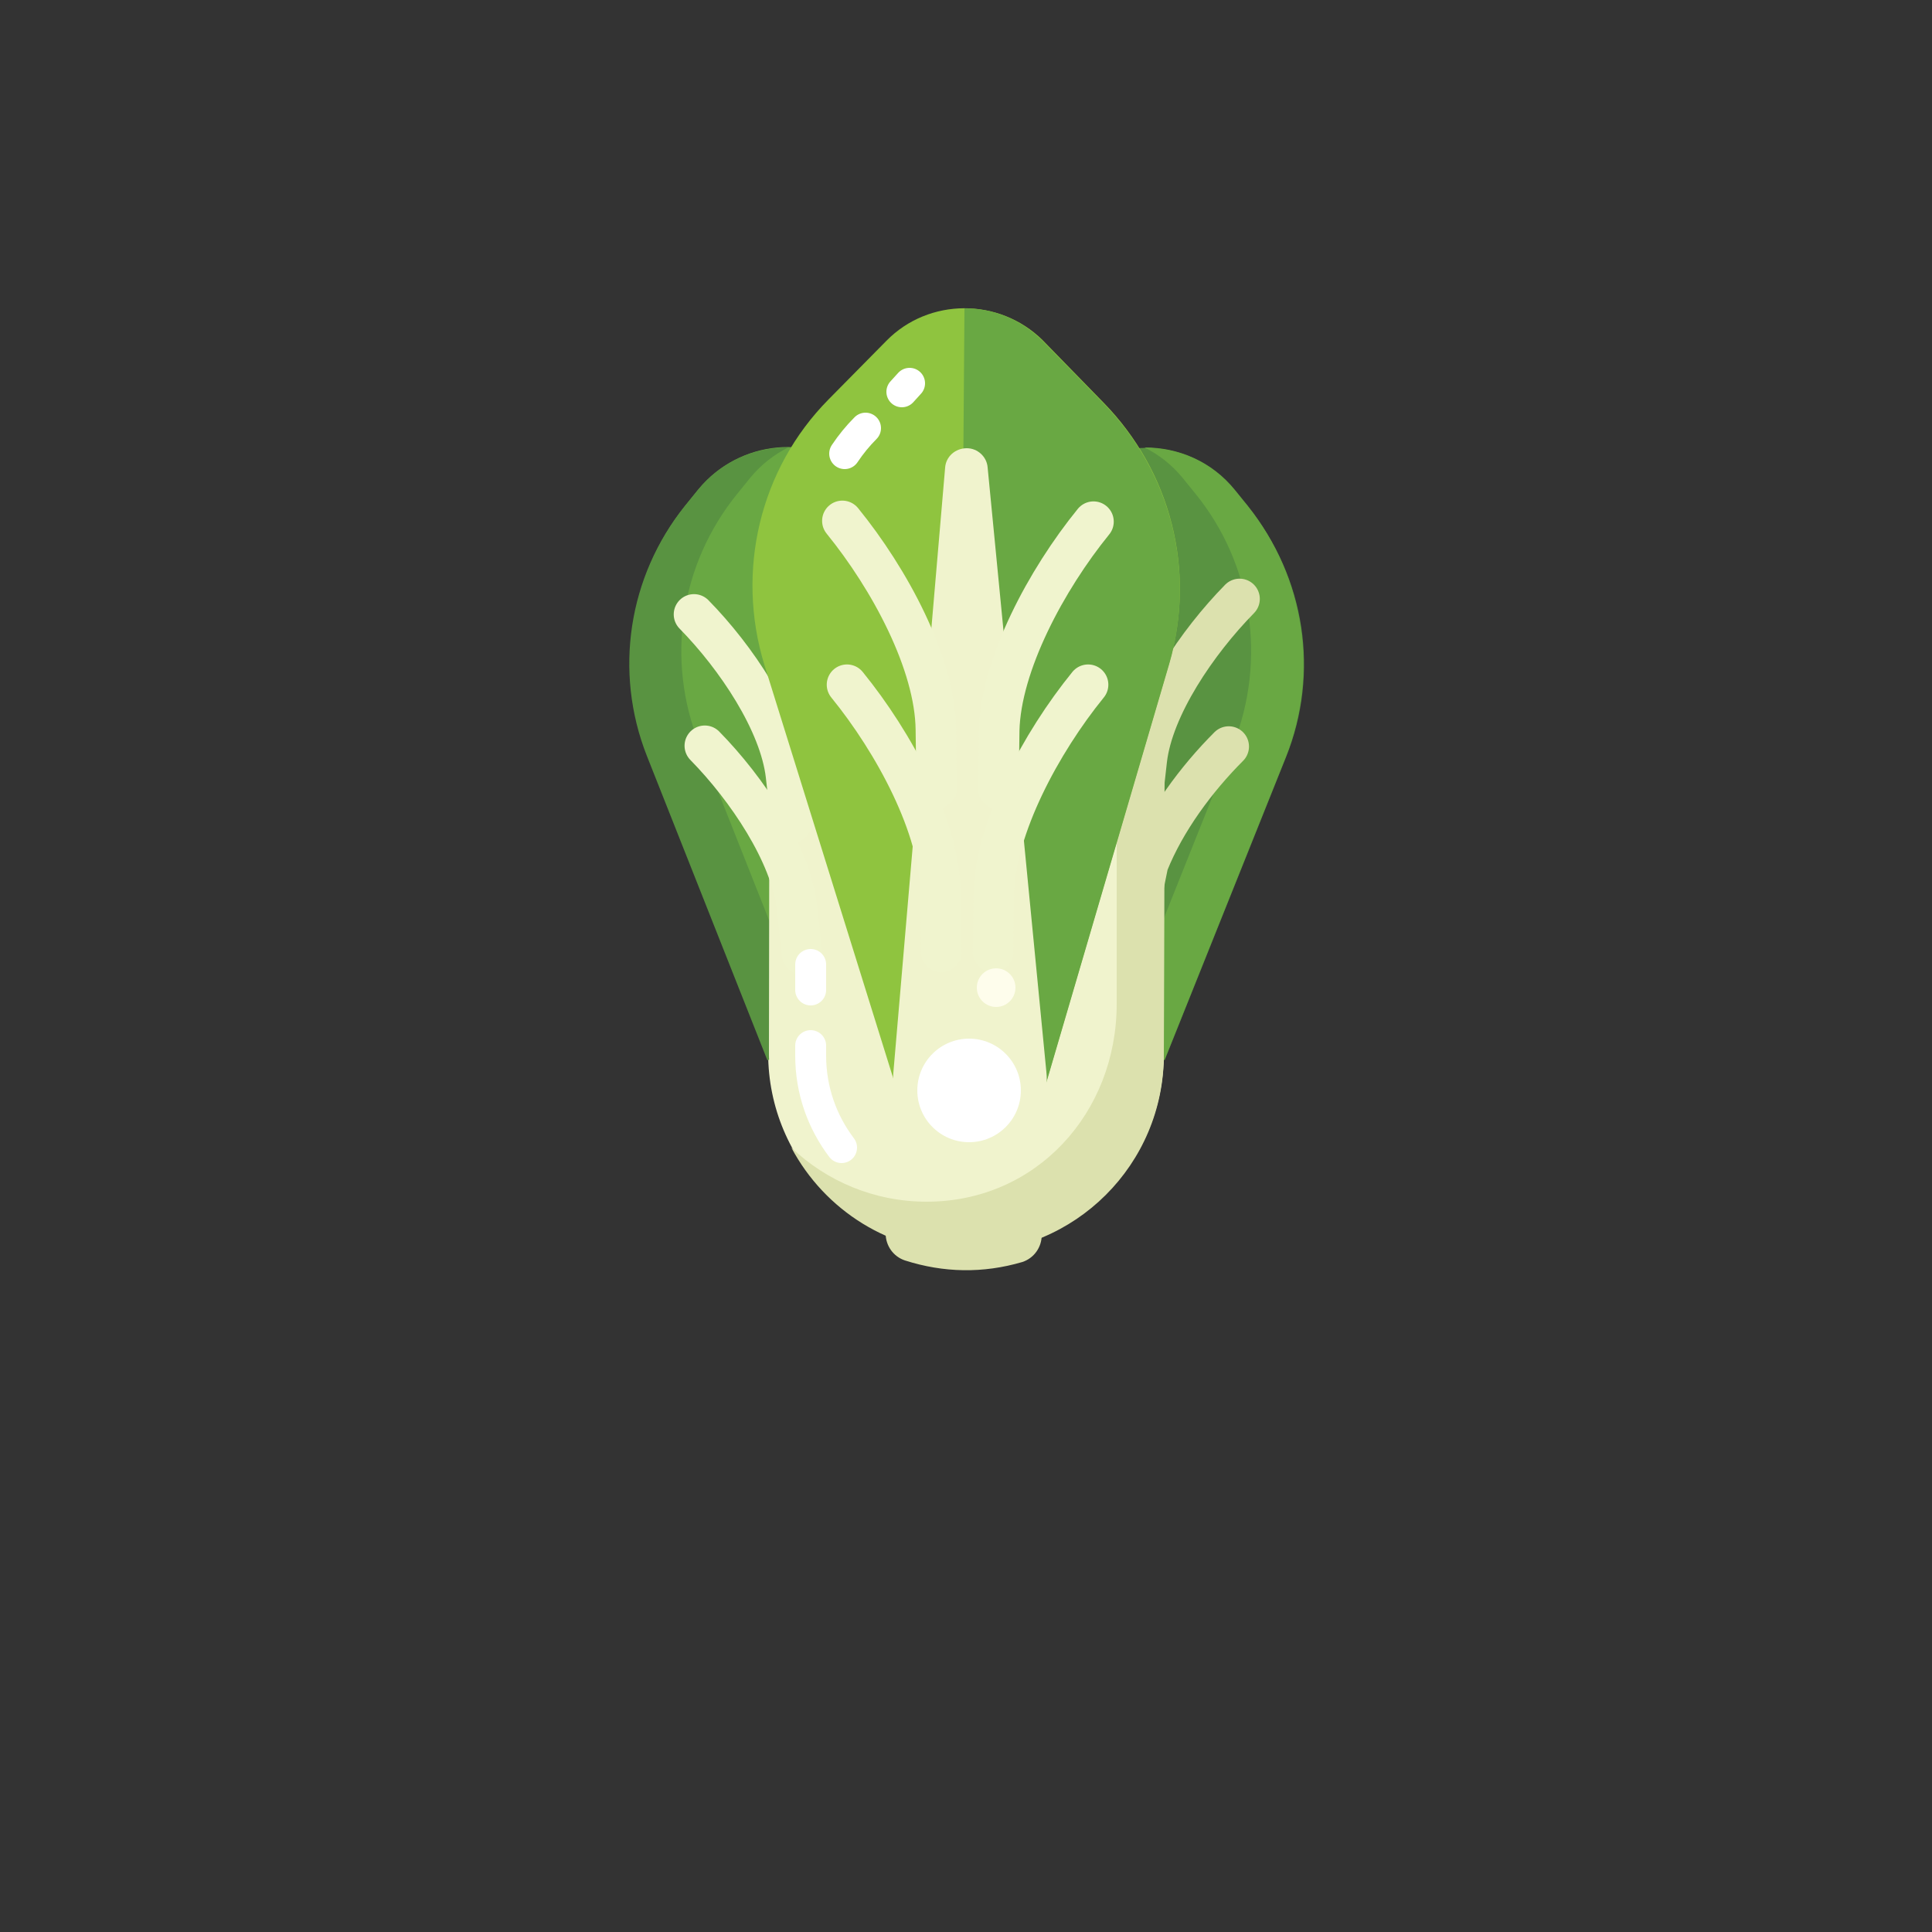 <?xml version="1.0" encoding="utf-8"?>
<!-- Generator: Adobe Illustrator 24.0.3, SVG Export Plug-In . SVG Version: 6.00 Build 0)  -->
<svg version="1.1" xmlns="http://www.w3.org/2000/svg" xmlns:xlink="http://www.w3.org/1999/xlink" x="0px" y="0px"
	 viewBox="0 0 250 250" enable-background="new 0 0 250 250" xml:space="preserve">
<rect x="0" y="0" width="250" height="250" fill="#333333" stroke="none"/>
<g id="baselines" display="none">
	<g display="inline" opacity="0.2">
		<line fill="none" stroke="#FF0000" stroke-width="0.5" stroke-miterlimit="10" x1="-14.5" y1="164.5" x2="264.5" y2="164.5"/>
	</g>
	<g display="inline" opacity="0.2">
		<g>
			
				<line fill="none" stroke="#FF0000" stroke-width="0.5" stroke-miterlimit="10" stroke-dasharray="3.986,5.978" x1="-6" y1="80.5" x2="260" y2="80.5"/>
		</g>
	</g>
	<g display="inline" opacity="0.2">
		<g>
			
				<line fill="none" stroke="#FF0000" stroke-width="0.5" stroke-miterlimit="10" stroke-dasharray="3.986,5.978" x1="125.5" y1="-1" x2="125.5" y2="265"/>
		</g>
	</g>
</g>
<g id="icon">
	<path fill="#DCE1AE" d="M114.6,159.6l0-4.8l20.2,0l0,5c0,1.6-1,3-2.5,3.5c-5.1,1.5-10.2,1.4-15.2-0.2
		C115.6,162.6,114.6,161.2,114.6,159.6z"/>
	<path fill="#F0F3CD" d="M99.4,136.3c0,14.1,11.4,25.6,25.6,25.6s25.6-11.4,25.6-25.6l0.1-45.4l-51.2-0.1L99.4,136.3z"/>
	<path fill="#599341" d="M138.9,61.4l-1.7,1.4c-9.1,7.6-13.3,19.7-10.9,31.4l8.4,40.9l7.4-4.2l-0.4,3.6l9,2.7l15.7-39.2
		c4.4-10.9,2.5-23.3-4.9-32.4l-1.7-2.1C154.6,57,145.2,56.1,138.9,61.4z"/>
	<polygon fill="#69A843" points="135.3,129.3 133.7,130.2 134.7,135.1 137.2,133.6 134.9,132.9 	"/>
	<path fill="#69A843" d="M161.5,65.5l-1.7-2.1c-3-3.7-7.3-5.5-11.7-5.5c1.8,0.9,3.5,2.2,4.9,3.9l1.7,2.1c7.4,9.1,9.2,21.5,4.9,32.4
		l-15.5,38.8l6.6,2l15.7-39.2C170.7,87,168.8,74.7,161.5,65.5z"/>
	<polygon fill="#69A843" points="142,130.8 137.2,133.6 143.9,135.6 144.1,135.2 141.7,134.5 	"/>
	<path fill="#F0F3CD" d="M146.3,72.5l-11.7,62.6c-0.9,4.7,2.5,9.1,7.2,9.5h0c4.7,0.4,8.8-3.3,8.8-8l0.1-63.7c0-1.1-0.9-2.1-2-2.2
		l0,0C147.6,70.6,146.6,71.4,146.3,72.5z"/>
	<path fill="none" stroke="#DCE1AE" stroke-width="5.239" stroke-linecap="round" stroke-miterlimit="10" d="M159,96.6
		c-4.2,4.2-8.2,9.6-10.4,15.1c-0.1,0.3-0.7,3.4-0.7,3.4l0,4.8"/>
	<path fill="none" stroke="#DCE1AE" stroke-width="5.239" stroke-linecap="round" stroke-miterlimit="10" d="M135.9,77.1
		c4.3,6.6,8.2,15.8,7.6,22.7l-0.6,6.2"/>
	<path fill="none" stroke="#DCE1AE" stroke-width="5.239" stroke-linecap="round" stroke-miterlimit="10" d="M160.4,77.5
		c-5.5,5.6-11.2,14-12,20.8l-0.7,6.2"/>
	<path fill="#DCE1AE" d="M144.5,91.1l0,38.8c0,14.1-10.4,25.6-24.6,25.6c-6.8,0-13-2.7-17.5-7c4.3,8.1,12.8,13.6,22.6,13.6
		c14.1,0,25.6-11.4,25.6-25.6l0.1-45.4L144.5,91.1z"/>
	<path fill="#69A843" d="M111.4,61.3l1.7,1.4c9.1,7.7,13.3,19.7,10.8,31.4l-8.5,40.9l-7.3-4.2l0.4,3.6l-9,2.7L83.8,97.8
		c-4.3-10.9-2.4-23.3,4.9-32.4l1.7-2.1C95.7,56.9,105.1,56,111.4,61.3z"/>
	<path fill="#599341" d="M88.6,65.5l1.7-2.1c3-3.7,7.3-5.5,11.7-5.5c-1.8,0.9-3.5,2.2-4.9,3.9l-1.7,2.1C88,73,86.1,85.4,90.5,96.3
		l15.4,38.9l-6.6,2L83.7,97.8C79.4,86.9,81.3,74.6,88.6,65.5z"/>
	<path fill="#F0F3CD" d="M103.9,72.4l11.5,62.6c0.9,4.7-2.5,9.1-7.2,9.5h0c-4.7,0.4-8.7-3.3-8.7-8l0.1-63.7c0-1.1,0.9-2.1,2-2.2h0
		C102.6,70.5,103.7,71.3,103.9,72.4z"/>
	<path fill="none" stroke="#F0F4CE" stroke-width="5.239" stroke-linecap="round" stroke-miterlimit="10" d="M91.2,96.5
		c5.5,5.6,11.1,14,11.9,20.8l0.7,6.2"/>
	<path fill="none" stroke="#DCE1AE" stroke-width="5.239" stroke-linecap="round" stroke-miterlimit="10" d="M114.3,77.1
		c-4.3,6.6-8.3,15.7-7.7,22.7"/>
	<path fill="none" stroke="#F0F4CE" stroke-width="5.239" stroke-linecap="round" stroke-miterlimit="10" d="M89.8,79.5
		c5.5,5.6,11.1,14,11.9,20.8l0.7,6.2"/>
	<path fill="#8FC43F" d="M114.7,44.1l-7.5,7.6c-8.9,9-12,22.2-8.3,34.3l16.8,53.9l8.4-6.8l0,4.5l11,3.4l16.2-55.2
		c3.5-12,0.2-24.8-8.5-33.7l-7.9-8.1C129.3,38.5,120.2,38.5,114.7,44.1z"/>
	<path fill="none" stroke="#FFFFFF" stroke-width="4" stroke-linecap="round" stroke-miterlimit="10" d="M112,55.4
		c-1,1-1.9,2.1-2.7,3.3"/>
	
		<line fill="none" stroke="#FFFFFF" stroke-width="4" stroke-linecap="round" stroke-miterlimit="10" x1="117.7" y1="49.6" x2="116.7" y2="50.7"/>
	<path fill="#69A843" d="M124.1,133.2l0,4.5l11,3.4l16.2-55.2c3.5-12,0.2-24.8-8.5-33.7l-7.9-8.1c-2.8-2.8-6.4-4.2-10.1-4.2
		L124.1,133.2z"/>
	<path fill="#F0F3CD" d="M122.3,60.5l-6.7,78.3c-0.5,5.8,4.1,10.8,10,10.8h0c5.8-0.1,10.4-5.1,9.8-10.9l-7.6-78.2
		c-0.1-1.4-1.3-2.5-2.7-2.5l0,0C123.6,58,122.4,59.1,122.3,60.5z"/>
	<path fill="none" stroke="#F0F4CE" stroke-width="5.239" stroke-linecap="round" stroke-miterlimit="10" d="M109.6,88.6
		c6.1,7.5,12,18.4,12.1,27l0.1,7.6"/>
	<path fill="none" stroke="#F0F4CE" stroke-width="5.239" stroke-linecap="round" stroke-miterlimit="10" d="M140.8,88.6
		c-6.1,7.5-12,18.5-12.2,27l-0.1,7.6"/>
	<path fill="none" stroke="#F0F4CE" stroke-width="5.239" stroke-linecap="round" stroke-miterlimit="10" d="M109,67.4
		c6.1,7.5,12,18.4,12.1,27l0.1,7.6"/>
	<path fill="none" stroke="#F0F4CE" stroke-width="5.239" stroke-linecap="round" stroke-miterlimit="10" d="M141.5,67.5
		c-6.1,7.5-12,18.5-12.2,27l-0.1,7.6"/>
	<circle fill="#FFFFFF" cx="125.4" cy="141.1" r="6.7"/>
	<circle fill="#FEFDEC" cx="128.9" cy="127.8" r="2.5"/>
	<path fill="none" stroke="#FFFFFF" stroke-width="4" stroke-linecap="round" stroke-miterlimit="10" d="M104.9,135.3l0,1.3
		c0,4.5,1.5,8.6,4,11.9"/>
	
		<line fill="none" stroke="#FFFFFF" stroke-width="4" stroke-linecap="round" stroke-miterlimit="10" x1="104.9" y1="124.8" x2="104.9" y2="128.1"/>
</g>
</svg>
